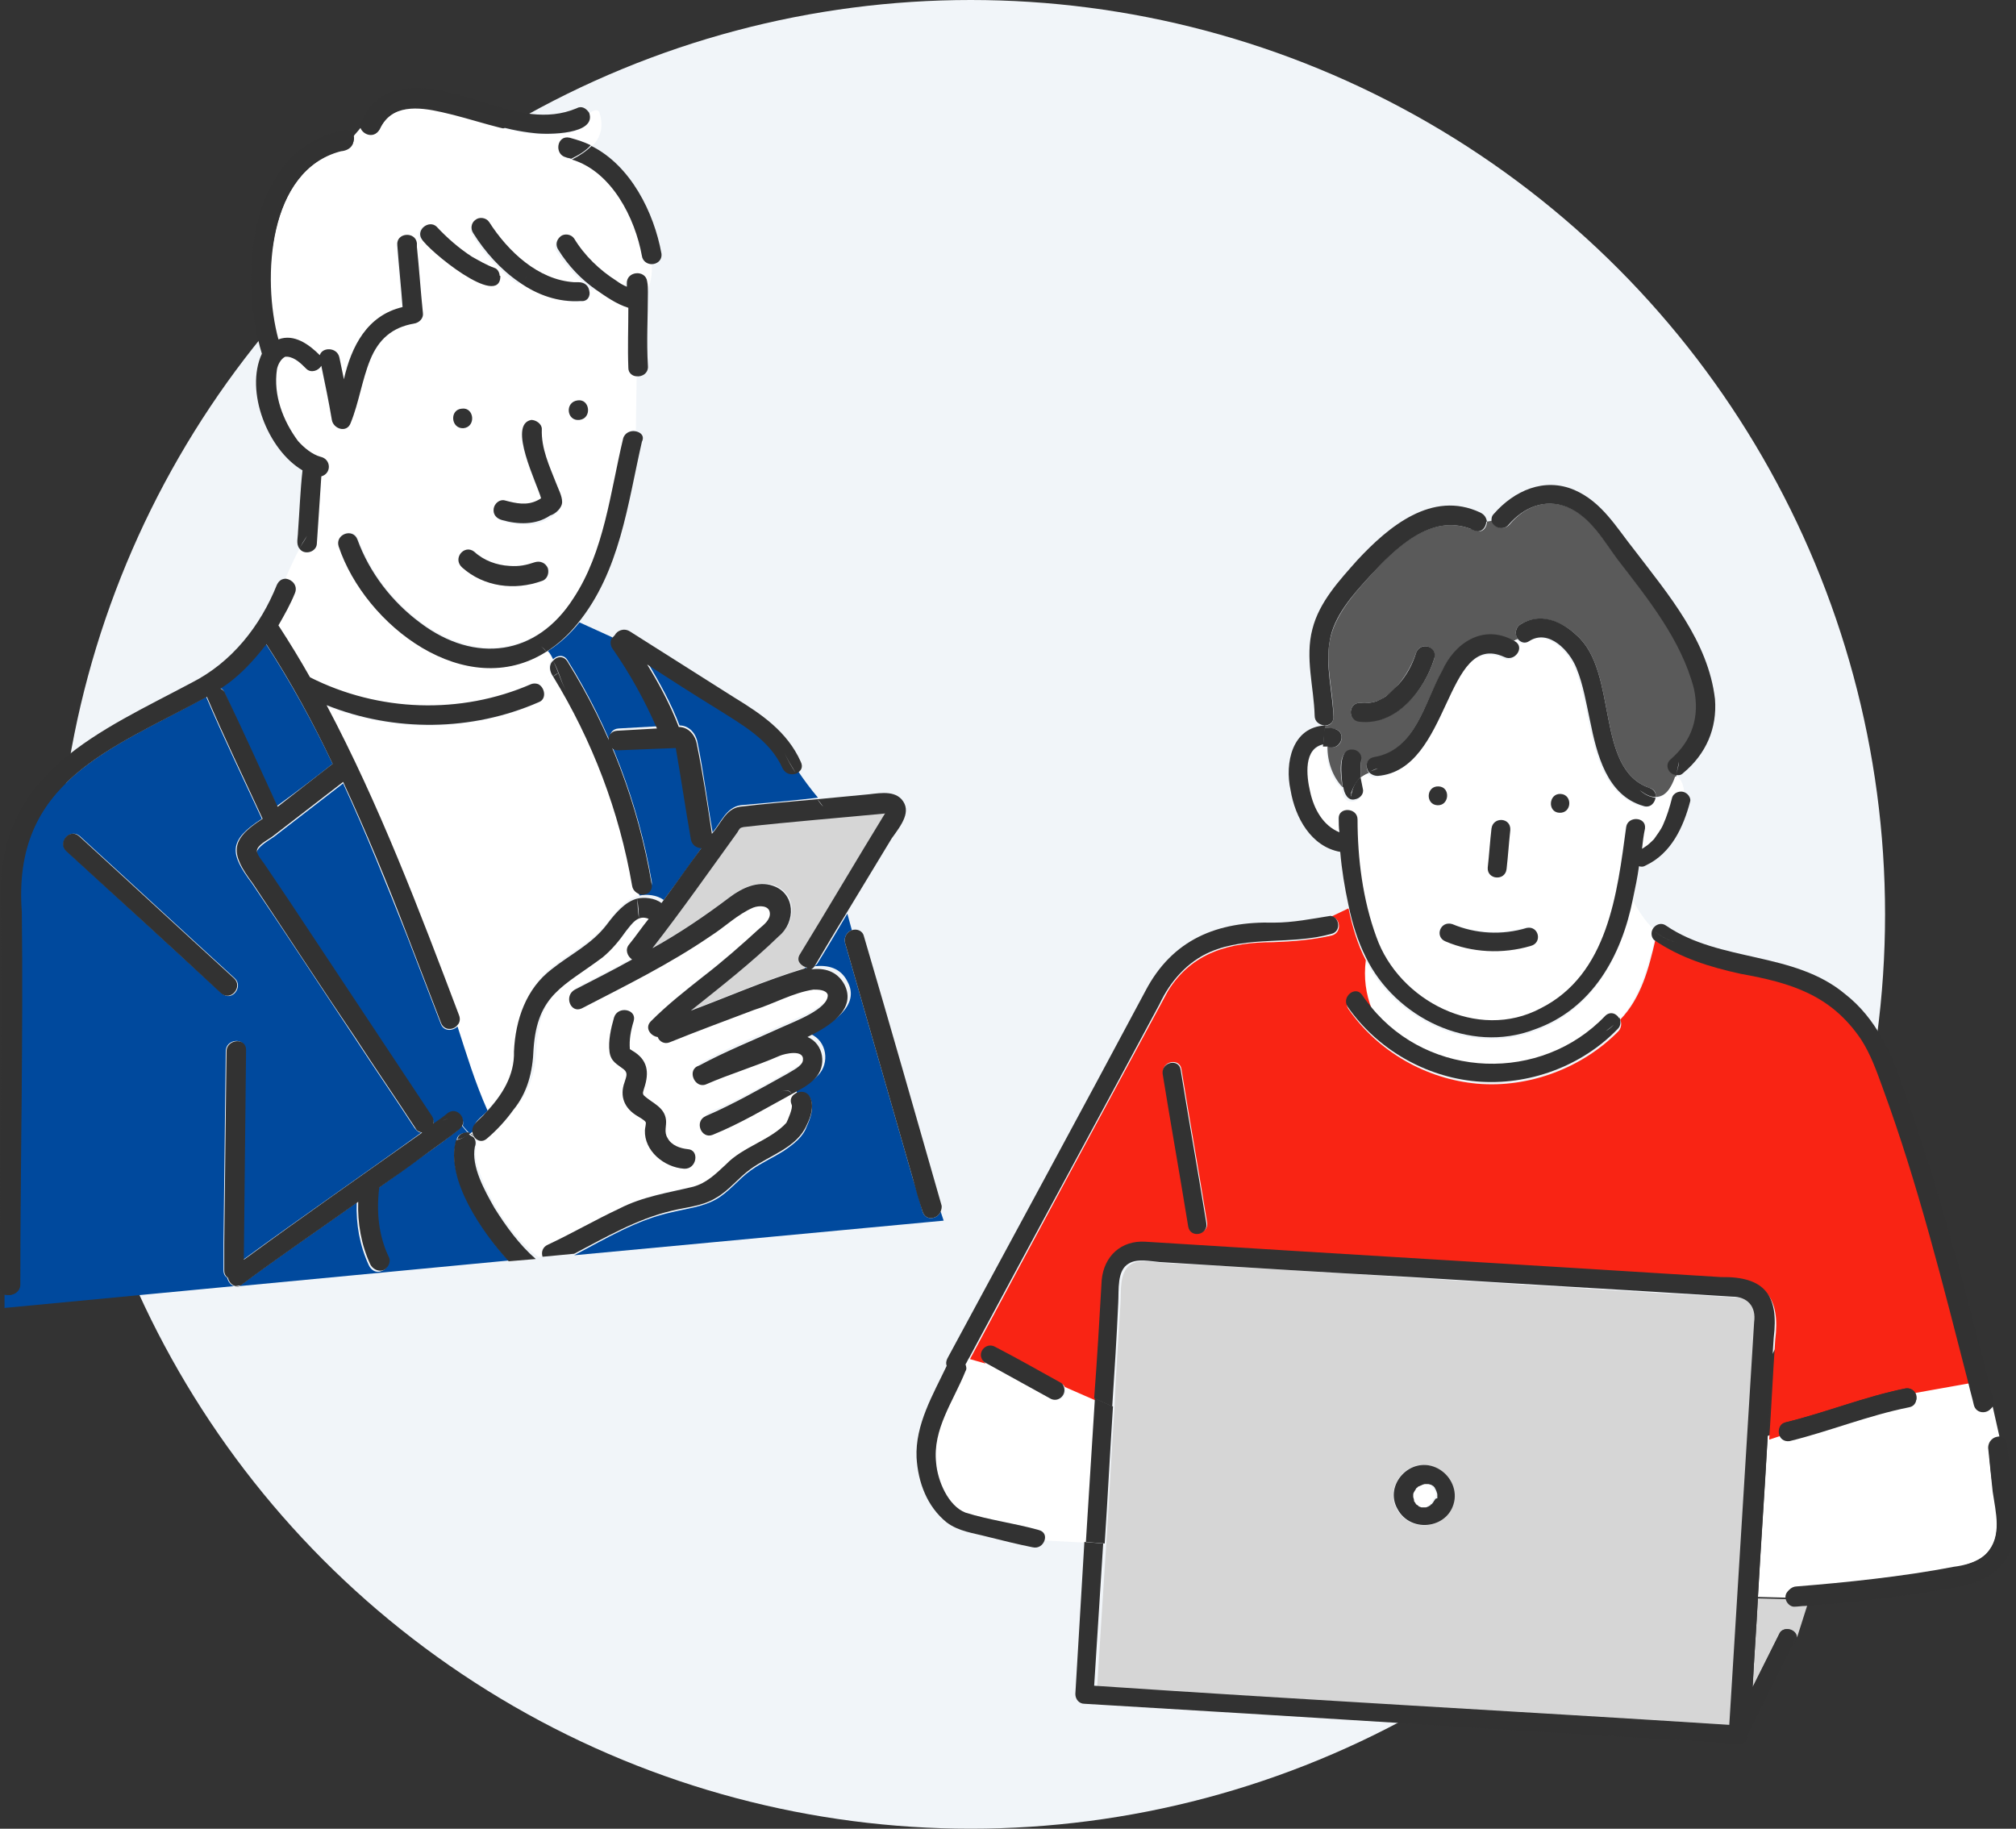 <?xml version="1.0" encoding="UTF-8"?> <svg xmlns="http://www.w3.org/2000/svg" xmlns:xlink="http://www.w3.org/1999/xlink" version="1.1" id="レイヤー_1" x="0px" y="0px" viewBox="0 0 267.9 243" style="enable-background:new 0 0 267.9 243;" xml:space="preserve"><rect x="0" y="0" width="267.9" height="243" fill="#333333" stroke="none"/> <style type="text/css"> .st0{fill:#F1F5F9;} .st1{fill:#6EC878;} .st2{fill:#D6D6D6;} .st3{fill:#FFFFFF;} .st4{fill:#5A5A5A;} .st5{fill:#F92414;} .st6{fill:#323232;} .st7{fill:#00499D;} </style> <g> <circle class="st0" cx="129" cy="121.5" r="121.5"></circle> <g> <path class="st1" d="M187.9,199.5C187.9,199.5,187.9,199.5,187.9,199.5C187.9,199.5,187.9,199.5,187.9,199.5 C187.9,199.5,187.9,199.5,187.9,199.5z"></path> <path class="st1" d="M188,199.6C188,199.7,188,199.6,188,199.6C188,199.6,188,199.5,188,199.6C188,199.6,188,199.6,188,199.6z"></path> <path class="st1" d="M188.6,200.1C188.6,200.1,188.6,200.1,188.6,200.1C188.6,200.1,188.6,200.1,188.6,200.1 C188.6,200.1,188.6,200.1,188.6,200.1z"></path> <path class="st1" d="M190.8,198.5C190.8,198.5,190.8,198.5,190.8,198.5C190.8,198.5,190.8,198.5,190.8,198.5 C190.8,198.5,190.8,198.5,190.8,198.5z"></path> <path class="st1" d="M188,197.7C188,197.7,188,197.7,188,197.7C188.1,197.7,188.1,197.7,188,197.7C188,197.7,188,197.7,188,197.7z "></path> <path class="st1" d="M190.1,200C190.1,200,190.1,200,190.1,200C190.1,200,190.1,200,190.1,200z"></path> <path class="st1" d="M189.4,200.2C189.4,200.2,189.4,200.2,189.4,200.2C189.4,200.2,189.3,200.2,189.4,200.2 C189.3,200.2,189.3,200.2,189.4,200.2z"></path> <path class="st1" d="M218.5,112.7C218.5,112.6,218.5,112.6,218.5,112.7L218.5,112.7z"></path> <path class="st1" d="M190.2,199.9C190.2,199.9,190.2,199.9,190.2,199.9c-0.1,0-0.1,0-0.1,0.1C190.1,199.9,190.2,199.9,190.2,199.9 z"></path> <path class="st1" d="M189.5,200.2C189.4,200.2,189.4,200.2,189.5,200.2C189.4,200.2,189.4,200.2,189.5,200.2 C189.4,200.2,189.4,200.2,189.5,200.2z"></path> <path class="st1" d="M190.8,198.6C190.8,198.6,190.8,198.6,190.8,198.6C190.8,198.6,190.8,198.6,190.8,198.6 C190.8,198.7,190.8,198.7,190.8,198.6z"></path> <path class="st1" d="M188.5,200.1C188.5,200.1,188.6,200.1,188.5,200.1C188.6,200.1,188.5,200,188.5,200.1 C188.5,200,188.4,200,188.5,200.1z"></path> <path class="st2" d="M232.6,173.1c-0.6-0.6-1.4-0.7-2.1-0.7c-5.2-0.3-10.3-0.6-15.5-0.9c-9-0.6-18.1-1.1-27.1-1.7 c-11.2-0.7-22.3-1.4-33.5-2c-1.2-0.1-3-0.5-4.1,0.2c-1.6,1-1.3,3.6-1.4,5.2c-0.3,4.6-0.6,9.2-0.8,13.8l2.6,1.1l-2.6-1.1 c-0.4,6.1-0.7,12.1-1.1,18.2l2.1,0.1l-2.1-0.1c-0.4,6.3-0.8,12.6-1.2,18.9c28.1,1.9,56.3,3.4,84.4,5.2c1.1-17.8,2.2-35.7,3.3-53.5 C233.4,174.7,233.4,173.8,232.6,173.1z M193.2,199.2c-0.5,3.9-5.7,4.8-7.6,1.3c-1.7-3.3,1.8-7,5.1-5.5 C192.4,195.7,193.5,197.4,193.2,199.2z"></path> <path class="st2" d="M237.5,212.5l-3.9-0.1c-0.2,3.9-0.5,7.9-0.7,11.8c1.2-2.4,2.4-4.8,3.6-7.2c0.6-1,2.3-0.5,2.3,0.6l1.4-4.4 c-0.5,0-1,0.1-1.5,0.1C238.1,213.5,237.7,213,237.5,212.5z"></path> <path class="st3" d="M145.5,185.9l-4.1-1.8c0.7,1.2-0.6,2.4-1.8,1.7c-2.9-1.6-5.8-3.2-8.7-4.8l-2.1-0.6c-0.2,0.3-0.3,0.6-0.5,0.9 c0.1,0.2,0.1,0.5,0,0.9c-1.6,3.9-4.4,7.7-3.9,12.2c0.3,2.4,1.6,5.8,3.9,6.6c3.2,1,6.5,1.4,9.7,2.3c0.8,0.2,1,0.9,0.8,1.4l5.6,0.3 C144.7,198.6,145.1,192.3,145.5,185.9z"></path> <path class="st4" d="M176.6,99.2c-0.1,0-0.1,0-0.2,0c0,2.1,0.7,4,2,5.4c-0.2-1.3-0.8-5,1.3-4.9c0.7,0,1.2,0.7,1.2,1.3 c-0.1,0.7-0.1,1.5-0.1,2.2c0,0.1,0,0.1,0,0.2c0.3-0.3,0.7-0.5,1.1-0.7c-0.5-0.7-0.4-1.8,0.7-2c5.4-0.9,6.7-7.3,9-11.4 c1.7-3.8,5.5-6.3,9.5-4.1c0.2-0.1,0.4-0.2,0.6-0.3c-0.4-0.6-0.4-1.4,0.3-1.9c2.5-1.6,5.5-0.5,7.5,1.4c5.6,4.9,2.4,17.8,9.7,20.3 c0.7,0.2,0.9,0.7,0.8,1.2c1.4,0,2.3-1.4,2.8-2.9c-0.9-0.1-1.6-1.4-0.7-2.1c2.9-2.4,3.9-5.7,3.1-9.4c-1.6-6.5-6.1-11.8-10.1-17.1 c-2-2.5-3.6-5.7-6.7-7c-3-1.2-5.8-0.1-7.8,2.3c-0.8,0.9-2.2,0.3-2.3-0.5c-0.2,0-0.5,0.1-0.7,0.1c0,0.8-0.6,1.6-1.6,1.2 c-0.2-0.1-0.3-0.1-0.5-0.2c-0.1,0.1-0.3,0.2-0.4,0.3c0.1-0.1,0.3-0.2,0.4-0.3c-5.4-2.1-10.1,2.5-13.5,6.3 c-2.2,2.4-4.7,5.3-5.3,8.6c-0.6,3.3,0.5,6.8,0.5,10.1c0,0.8-0.6,1.2-1.2,1.1c0,0.1,0,0.2,0,0.3c0.5,0,1,0.1,1.5,0.2 C179,97.4,178.2,99.8,176.6,99.2z M180.8,93.4c0.7,0.1,1.4,0,2.1-0.2c0.5-0.2,0.9-0.4,1.3-0.7c0.6-0.4,1.1-0.9,1.6-1.5 c1.1-1.3,1.9-2.8,2.4-4.3c0.6-1.5,2.8-0.8,2.4,0.8c-1.3,4.2-5.1,9-10,8.3C179,95.7,179.2,93.3,180.8,93.4z"></path> <path class="st3" d="M175.8,99.1C175.8,99.1,175.8,99.1,175.8,99.1C175.8,99.1,175.8,99.1,175.8,99.1c-2.7,0.6-2.4,4.2-1.8,6.3 c0.5,2.3,1.7,4.5,3.9,5.4c0-0.6,0-1.3-0.1-1.9c0-1.6,2.5-1.4,2.5,0.2c0.1,5.2,0.8,10.7,2.5,15.6c3,8.5,13.5,13.8,21.8,9.5 c9-4.4,10.3-15.2,11.4-24.1c0.2-1.6,2.7-1.4,2.5,0.2c-0.1,0.9-0.2,1.8-0.4,2.7c0,0,0,0,0,0c0.1-0.1,0.2-0.1,0.3-0.2 c0.5-0.3,0.9-0.7,1.3-1.1c0.5-0.6,0.9-1.2,1.2-1.9c0.6-1.1,0.9-2.4,1.2-3.6c0.2-0.7,1.1-1,1.7-0.7c0-0.8-0.2-1.6-0.8-2.3 c-0.1,0-0.2,0-0.4,0c-0.5,1.5-1.4,2.9-2.8,2.9c-0.1,0.7-0.7,1.4-1.6,1.1c-4.9-1.5-6.2-6.9-7.1-11.3c-0.5-2.3-0.9-4.8-1.8-7 c-0.9-2.3-3.7-5.3-6.3-3.6c-0.6,0.4-1.1,0.2-1.5-0.3c-0.2,0.1-0.4,0.2-0.6,0.3c1.7,0.6,0.3,3-1.2,2.2c-2-1.1-4-0.2-5.2,1.6 c-3.4,5-4.4,13.1-11.6,14.2c-0.5,0.1-0.9-0.1-1.2-0.5c-0.4,0.2-0.8,0.4-1.1,0.7c0.1,0.5,0.1,1,0.3,1.5c0.2,0.7-0.3,1.3-1,1.5 c-1.1,0.2-1.6-0.8-1.6-1.7c-1.4-1.4-2.1-3.3-2-5.4C176.2,99.1,176,99.1,175.8,99.1z M207.4,105.5c1.6,0.1,1.4,2.6-0.2,2.5 C205.7,107.9,205.8,105.4,207.4,105.5z M197.8,114.6c0.1-1.5,0.3-3,0.4-4.5c0.1-0.7,0.6-1.2,1.3-1.2c1.1,0.1,1.3,1.1,1.1,2 c-0.1,1.5-0.3,3-0.4,4.5c-0.1,0.7-0.6,1.2-1.3,1.2C197.9,116.5,197.6,115.5,197.8,114.6z M191.3,123.5c0.2-0.6,1-1,1.6-0.8 c3.2,1.3,6.6,1.5,9.9,0.5c1.6-0.3,2.1,2,0.5,2.4c-3.7,1.1-7.7,0.8-11.3-0.6C191.5,124.9,191.1,124.2,191.3,123.5z M191.1,104.5 c1.6,0.1,1.4,2.6-0.2,2.5C189.4,106.9,189.5,104.4,191.1,104.5z"></path> <path class="st3" d="M203.8,137.1c-8.6,3.2-18.5-1.7-22.4-9.6c-0.3,2.3,0,4.5,0.8,6.5c7.8,9.6,22.6,10.1,31.1,1.1 c0.7-0.7,1.5-0.3,1.9,0.4c2.7-2.9,3.7-6.8,4.7-10.7c-0.4-0.4-0.5-0.9-0.2-1.4c-1.1-1-1.9-2.3-2.7-3.7 C215.4,127.3,211.5,134.4,203.8,137.1z"></path> <path class="st3" d="M264.9,198.2c-0.3-1.9-0.5-3.9-0.6-5.8c-0.1-0.9,0.7-1.4,1.4-1.5l-0.9-4c-0.5,0.8-2,0.8-2.3-0.4 c-0.2-0.9-0.5-1.9-0.7-2.8l-7.3,1.3c0.4,0.7,0.2,1.6-0.8,1.8c-5.4,1.1-10.5,3.2-15.9,4.5c-0.8,0.2-1.3-0.3-1.4-1l-1.5,0.5 c-0.4,7.1-0.9,14.2-1.3,21.4l3.9,0.1c-0.2-0.8,0.5-1.5,1.3-1.5c6.3-0.5,14.1-1.3,20.8-2.6C265.9,207.4,265.9,203.5,264.9,198.2z"></path> <path class="st5" d="M237.3,189c5.3-1.3,10.4-3.4,15.9-4.5c0.6-0.1,1.1,0.2,1.3,0.6l7.3-1.3c-3.4-13.2-6.7-26.5-11.4-39.3 c-0.8-2.2-1.7-4.5-2.9-6.5c-4-5.9-9.3-7.5-16-8.7c-4.1-0.9-8-2.1-11.5-4.5c-0.9,3.9-1.9,7.8-4.7,10.7c0.2,0.4,0.2,1-0.2,1.5 c-4.8,4.9-11.9,7.6-18.8,7c-6.8-0.6-13.2-4.3-17.1-9.9c-0.9-1.3,1-3,1.9-1.6c0.4,0.5,0.8,1.1,1.2,1.6c-0.8-2-1.1-4.2-0.8-6.5 c-1.1-2.1-1.8-4.5-2.3-6.9l-2.3,1.1c1.2,0.1,1.5,2.1,0.1,2.5c-2.6,0.6-5.2,0.8-7.8,0.9c-5.7,0-10.8,1.3-14,6.5 c-8.8,16.3-17.6,32.6-26.3,48.9l2.1,0.6c-1.2-1,0.2-2.8,1.5-2c2.9,1.6,5.7,3.2,8.6,4.7c0.2,0.1,0.3,0.2,0.4,0.4l4.1,1.8 c0.3-5.2,0.6-10.5,1-15.7c0.2-3.2,2.6-5.2,5.8-5.1c25.5,1.5,51,3.1,76.5,4.7c5.8-0.1,7.7,2.5,7,8.1c-0.3,4.4-0.5,8.8-0.8,13.2 l1.5-0.5C236.3,189.9,236.5,189.2,237.3,189z M158,162.9c-1.1-6.8-2.3-13.5-3.4-20.3c-0.3-1.6,2.2-2.1,2.4-0.5 c1.1,6.8,2.3,13.5,3.4,20.3C160.7,164,158.2,164.5,158,162.9z"></path> <path class="st3" d="M190.8,198.8c0,0,0-0.1,0-0.1c0,0,0-0.1,0-0.1c0-0.1,0-0.2-0.1-0.4c-0.1-0.1-0.1-0.2-0.2-0.4 c-0.1-0.1-0.2-0.2-0.2-0.3c0,0,0,0,0,0c-0.1-0.1-0.2-0.1-0.3-0.2c-0.1,0-0.3-0.1-0.4-0.1c-0.1,0-0.3,0-0.4,0c-0.1,0-0.3,0-0.4,0.1 c-0.1,0.1-0.3,0.1-0.4,0.2c0,0-0.2,0.1-0.1,0c0.2-0.1,0,0,0,0c0,0-0.1,0.1-0.2,0.2c0,0,0,0.1-0.1,0.1c-0.1,0.1-0.1,0.2-0.2,0.3 c-0.1,0.2-0.1,0.3-0.2,0.5c0,0,0,0,0-0.1c0-0.1,0.1-0.2,0,0c0,0.1,0,0.3,0,0.4c0,0.1,0.1,0.3,0.1,0.4c0,0.1,0.1,0.2,0.1,0.3 c0,0,0,0,0,0c0.1,0.1,0.2,0.2,0.2,0.3c0.1,0.1,0.2,0.1,0.3,0.2c0,0,0.1,0,0.1,0.1c0.1,0,0.2,0.1,0.3,0.1c0.1,0,0.2,0,0.4,0 c0,0,0,0,0.1,0c0.1,0,0.2,0,0.3-0.1c0,0,0,0,0,0c0,0,0,0,0,0c0.1,0,0.2-0.1,0.3-0.2c-0.1,0-0.1,0,0.1,0c0.1-0.1,0.2-0.1,0.2-0.2 c0.1-0.1,0.1-0.2,0.2-0.3c0.1-0.1,0.1-0.3,0.2-0.4C190.8,198.9,190.8,198.9,190.8,198.8z"></path> <path class="st1" d="M188.1,197.6C188.2,197.6,188.1,197.7,188.1,197.6C188.1,197.7,188.1,197.7,188.1,197.6z"></path> <path class="st6" d="M191,107c1.6,0.1,1.8-2.4,0.2-2.5C189.5,104.4,189.4,106.9,191,107z"></path> <path class="st6" d="M207.4,105.5c-1.6-0.1-1.8,2.4-0.2,2.5C208.9,108.1,209,105.6,207.4,105.5z"></path> <path class="st6" d="M264.9,186.1c-3.5-13.9-7.1-27.8-11.9-41.3c-1.6-4.8-3.7-9.5-7.8-12.7c-6.8-5.7-16.6-4.2-23.8-9.1 c-0.7-0.5-1.5-0.1-1.8,0.5c1.1,1,2.5,1.8,4.5,1.9c-1.9-0.1-3.3-0.8-4.5-1.9c-0.2,0.4-0.2,1,0.2,1.4c0-0.2,0.1-0.4,0.1-0.6 c0,0.2-0.1,0.4-0.1,0.6c3.5,2.4,7.4,3.6,11.5,4.5c6.7,1.2,12,2.8,16,8.7c1.3,2,2.1,4.3,2.9,6.5c4.7,12.8,8,26.1,11.4,39.3l1.5-0.3 l-1.5,0.3c0.2,0.9,0.5,1.9,0.7,2.8c0.3,1.2,1.8,1.2,2.3,0.4l-0.4-2l0.4,2C264.9,186.7,265,186.4,264.9,186.1z"></path> <path class="st6" d="M177.5,96.9c-0.5-0.2-1-0.2-1.5-0.2c-0.1,0.9-0.1,1.8-0.2,2.5c0.2,0,0.4,0,0.6,0c0-0.8,0.1-1.6,0.3-2.4 c-0.2,0.8-0.3,1.6-0.3,2.4C178,99.9,179.1,97.5,177.5,96.9z"></path> <path class="st6" d="M223.9,105.3c0,1.2-0.3,2.4-0.4,3.4C223.6,107.7,223.9,106.5,223.9,105.3c-0.6-0.3-1.5,0-1.7,0.7 c-0.3,1.2-0.7,2.5-1.2,3.6c-0.3,0.7-0.8,1.3-1.2,1.9c-0.4,0.4-0.8,0.8-1.3,1.1c-0.1,0.1-0.2,0.1-0.3,0.2c0,0,0,0,0,0 c0.1-0.9,0.2-1.8,0.4-2.7c0.2-1.6-2.3-1.7-2.5-0.2c-1.2,8.8-2.4,19.6-11.4,24.1c-8.3,4.4-18.8-1-21.8-9.5 c-1.8-4.9-2.5-10.4-2.5-15.6c0-1.6-2.5-1.7-2.5-0.2c0,0.6,0,1.3,0.1,1.9c-2.2-0.9-3.4-3.1-3.9-5.4c-0.5-2.1-0.9-5.8,1.8-6.3 c0-0.7,0.1-1.6,0.2-2.5c-4.4,0.2-5.4,5-4.6,8.6c0.6,3.6,2.7,7.5,6.6,8.2c0.2,2.4,0.6,4.8,1.1,7.1l0.8-0.4l-0.8,0.4 c0.5,2.4,1.2,4.7,2.3,6.9c0.1-0.5,0.1-0.9,0.2-1.4c-0.1,0.5-0.2,1-0.2,1.4c3.9,8,13.8,12.9,22.4,9.6c7.7-2.7,11.6-9.8,13.1-17.4 c-0.5-0.8-1-1.6-1.5-2.4c0.5,0.8,1,1.6,1.5,2.4c0.3-1.4,0.6-2.8,0.8-4.3c0.3,0.1,0.6,0.1,0.9-0.1c3.4-1.6,5-5.1,5.9-8.5 C224.7,106.2,224.5,105.6,223.9,105.3z M218.5,112.7C218.5,112.6,218.5,112.6,218.5,112.7C218.5,112.6,218.5,112.6,218.5,112.7z"></path> <path class="st6" d="M192.1,125.1c3.5,1.5,7.6,1.7,11.3,0.6c1.6-0.4,1.1-2.7-0.5-2.4c-3.3,1-6.8,0.8-9.9-0.5 C191.4,122.3,190.6,124.5,192.1,125.1z"></path> <path class="st6" d="M213.4,137c0.7-0.5,1.3-1,1.8-1.6c-0.3-0.7-1.2-1.1-1.9-0.4c-8.5,8.9-23.3,8.4-31.1-1.2 c1,2.5,2.7,4.7,5.2,6.5c-2.4-1.8-4.2-4-5.2-6.5c-0.4-0.5-0.8-1-1.2-1.6c-0.9-1.3-2.8,0.3-1.9,1.6c3.9,5.6,10.3,9.3,17.1,9.9 c6.9,0.6,14-2,18.8-7c0.4-0.4,0.4-1,0.2-1.5C214.7,136,214.1,136.6,213.4,137z"></path> <path class="st6" d="M188.1,197.6C188.1,197.7,188.1,197.7,188.1,197.6C188.1,197.7,188.1,197.7,188.1,197.6 C188.1,197.7,188.1,197.7,188.1,197.6z"></path> <path class="st6" d="M189.3,200.2C189.3,200.2,189.4,200.2,189.3,200.2c0.1,0,0.1,0,0.1,0C189.3,200.2,189.3,200.2,189.3,200.2z"></path> <path class="st6" d="M190.8,198.7C190.8,198.6,190.8,198.6,190.8,198.7c0-0.1,0-0.1,0-0.1C190.8,198.6,190.8,198.6,190.8,198.7z"></path> <path class="st6" d="M188.6,200.1C188.6,200.1,188.6,200.1,188.6,200.1C188.6,200.1,188.5,200,188.6,200.1 C188.5,200,188.6,200.1,188.6,200.1z"></path> <path class="st6" d="M190.1,200C190.1,200,190.1,200,190.1,200C190.1,200,190.1,199.9,190.1,200C190,200,190,200,190.1,200z"></path> <path class="st6" d="M187.9,199.5C187.9,199.5,187.9,199.5,187.9,199.5C188,199.5,188,199.6,187.9,199.5 C188,199.6,188,199.5,187.9,199.5z"></path> <path class="st6" d="M190.8,195c-3.4-1.5-6.9,2.3-5.1,5.5c1.8,3.4,7.1,2.6,7.6-1.3C193.5,197.4,192.4,195.7,190.8,195z M190.6,199.4c-0.1,0.1-0.1,0.2-0.2,0.3c-0.1,0.1-0.1,0.2-0.2,0.2c0,0,0,0,0,0c0,0-0.1,0-0.1,0.1c0,0,0,0,0,0 c-0.1,0.1-0.2,0.1-0.3,0.2c0,0,0,0,0,0c0,0,0,0,0,0c-0.1,0-0.2,0.1-0.3,0.1c0,0,0,0,0,0c0,0,0,0-0.1,0c0,0-0.1,0-0.1,0 c-0.1,0-0.3,0-0.4,0c-0.1,0-0.2-0.1-0.3-0.1c0,0,0,0,0,0c0,0,0,0,0,0c0,0-0.2-0.1-0.1-0.1c-0.1-0.1-0.2-0.1-0.3-0.2 c-0.1-0.1-0.1-0.2-0.2-0.3c0.1,0.2,0,0,0,0c0,0,0,0,0,0c0,0,0,0,0,0c-0.1-0.1-0.1-0.2-0.1-0.3c0-0.1-0.1-0.3-0.1-0.4 c0-0.1,0-0.3,0-0.4c0,0,0,0,0,0.1c0-0.2,0.1-0.3,0.2-0.5c0.1-0.1,0.1-0.2,0.2-0.3c0,0,0,0,0,0c0,0,0,0,0,0c0-0.1,0.1-0.1,0.1-0.1 c0.1-0.1,0.1-0.1,0.2-0.2c0,0,0.2-0.1,0,0c-0.2,0.1,0,0,0.1,0c0.1-0.1,0.3-0.1,0.4-0.2c0.1,0,0.2-0.1,0.4-0.1c0.1,0,0.3,0,0.4,0 c0.1,0,0.3,0.1,0.4,0.1c0.1,0.1,0.2,0.1,0.3,0.2c0,0,0,0,0,0c0.1,0.1,0.2,0.2,0.2,0.3c0.1,0.1,0.1,0.2,0.2,0.4 c0,0.1,0.1,0.2,0.1,0.4c0,0,0,0,0,0c0,0,0,0,0,0.1c0,0,0,0.1,0,0.1c0,0,0,0.1,0,0.1c0,0.1,0,0.1,0,0.2 C190.7,199.1,190.7,199.3,190.6,199.4z"></path> <path class="st6" d="M187.7,198.4C187.8,198.2,187.7,198.3,187.7,198.4L187.7,198.4z"></path> <path class="st6" d="M267.6,199.4c-0.4-2.5-0.6-5-0.9-7.5c-0.1-0.7-0.6-1-1.1-1l1.4,6.6l-1.4-6.6c-0.7,0-1.4,0.6-1.4,1.5 c0.2,1.9,0.4,3.9,0.6,5.8c0.4,2.8,1.3,5.9-0.8,8.2c-1.1,1.2-2.9,1.6-4.5,2c-1.8,0.3-3.6,0.6-5.4,0.9c-5.1,0.7-10.3,1.3-15.5,1.7 c0,0,0,0,0,0c-0.8,0-1.5,0.7-1.3,1.5l1.1,0l-1.1,0c0.1,0.5,0.6,1,1.1,1c0.5,0,1-0.1,1.5-0.1l0.5-1.6l-0.5,1.6 c6.7-0.5,13.5-1.3,20.1-2.5C266.7,209.8,268.7,205.3,267.6,199.4z"></path> <path class="st6" d="M238.8,211C238.7,211,238.7,211,238.8,211L238.8,211z"></path> <path class="st6" d="M252.5,185.4l2-0.3c-0.2-0.4-0.7-0.7-1.3-0.6c-5.4,1.1-10.5,3.2-15.9,4.5c-0.8,0.2-1,0.9-0.9,1.5l3.4-1.3 l-3.4,1.3c0.1,0.6,0.6,1.1,1.4,1c5.3-1.3,10.4-3.4,15.9-4.5c1-0.2,1.1-1.2,0.8-1.8L252.5,185.4z"></path> <path class="st6" d="M154.5,142.7c1.1,6.8,2.3,13.5,3.4,20.3c0.3,1.6,2.7,1.1,2.4-0.5c-1.1-6.8-2.3-13.5-3.4-20.3 C156.7,140.6,154.3,141.1,154.5,142.7z"></path> <path class="st6" d="M238.2,216.7c-0.5-0.3-1.4-0.3-1.7,0.3c-1.2,2.4-2.4,4.8-3.6,7.2c0.2-3.9,0.5-7.9,0.7-11.8l-1.6,0l1.6,0 c0.4-7.1,0.9-14.2,1.3-21.4l-0.9,0.3l0.9-0.3c0.3-4.4,0.5-8.8,0.8-13.2c0.7-5.6-1.1-8.2-7-8.1c-25.5-1.6-51-3.1-76.5-4.7 c-3.2-0.2-5.5,1.9-5.8,5.1c-0.3,5.2-0.6,10.5-1,15.7l2.4,1.1c0.3-4.6,0.6-9.2,0.8-13.8c0.1-1.7-0.2-4.3,1.4-5.2 c1.1-0.7,2.9-0.3,4.1-0.2c11.2,0.7,22.3,1.4,33.5,2c14.2,0.9,28.4,1.7,42.6,2.6c2,0,3.2,1.3,2.9,3.4c-1.1,17.8-2.2,35.7-3.3,53.5 c-28.1-1.8-56.3-3.3-84.4-5.2c0.4-6.3,0.8-12.6,1.2-18.9l-2.5-0.2c-0.4,6.7-0.8,13.5-1.2,20.2c0,0.7,0.5,1.3,1.2,1.3 c28.9,1.7,57.9,3.6,86.8,5.3c0.4,0,0.8,0,1-0.3c0,0,0,0,0,0c0,0,0,0,0,0c0.3-0.2,0.4-0.6,0.4-1c1.9-3.9,3.9-7.8,5.8-11.6l0.4-1.1 C238.7,217.3,238.6,217,238.2,216.7z"></path> <path class="st6" d="M147.9,186.9l-2.4-1.1c-0.4,6.4-0.8,12.7-1.2,19.1l2.5,0.2C147.2,199.1,147.5,193,147.9,186.9z"></path> <path class="st6" d="M238.3,218.8c0.2-0.4,0.4-0.7,0.4-1.1L238.3,218.8z"></path> <path class="st6" d="M138.1,182.7l3.2,1.4c-0.1-0.2-0.2-0.3-0.4-0.4c-2.9-1.6-5.7-3.2-8.6-4.7c-1.3-0.8-2.7,0.9-1.5,2l3.5,1 l-3.5-1c2.9,1.6,5.8,3.2,8.7,4.8c1.1,0.7,2.4-0.5,1.8-1.7L138.1,182.7z"></path> <path class="st6" d="M176.8,121.7l-3.8,1.8L176.8,121.7c-2.5,0.4-5,0.9-7.5,0.9c-7.5-0.2-13.5,2.2-17.1,9.1 c-8.7,16.3-17.5,32.5-26.3,48.8c-0.2,0.4-0.2,0.7-0.1,1c-1.8,3.8-4.2,7.8-4,12.2c0.2,3.3,1.4,6.5,4,8.6c1.6,1.2,3.5,1.4,5.4,1.9 c2,0.5,4,1,6,1.4c0.8,0.2,1.4-0.3,1.6-0.9l-2.5-0.2l2.5,0.2c0.2-0.6,0-1.2-0.8-1.4c-3.2-0.9-6.5-1.3-9.7-2.3 c-2.3-0.9-3.7-4.2-3.9-6.6c-0.5-4.5,2.3-8.2,3.9-12.2c0.2-0.3,0.1-0.6,0-0.9c0.2-0.3,0.3-0.6,0.5-0.9l-1.2-0.3l1.2,0.3 c8.4-15.7,16.9-31.3,25.3-47c1.4-3,3.7-5.6,6.7-6.9c5.1-2.2,10.8-0.9,16.1-2.4C178.3,123.8,178,121.8,176.8,121.7z"></path> <path class="st6" d="M180.8,103.3c0-0.1,0-0.1,0-0.2c0-0.7,0-1.5,0.1-2.2c0.1-0.7-0.5-1.3-1.2-1.3c-2-0.1-1.4,3.6-1.3,4.9 c0.3,0.4,0.7,0.7,1.1,1C179.8,104.6,180.2,103.9,180.8,103.3z"></path> <path class="st6" d="M181.1,104.8c-0.1-0.5-0.2-1-0.3-1.5c-0.6,0.5-1,1.2-1.2,2.2c0.2,0.2,0.5,0.3,0.8,0.5 c-0.3-0.2-0.5-0.3-0.8-0.5c0,0.1-0.1,0.3-0.1,0.4c0-0.2,0-0.3,0.1-0.4c-0.4-0.3-0.8-0.6-1.1-1c0.1,0.9,0.6,2,1.6,1.7 C180.7,106.1,181.3,105.5,181.1,104.8z"></path> <path class="st6" d="M198.2,110.1c-0.2,1.7-0.3,3.4-0.5,5.2c-0.1,1.6,2.3,1.8,2.5,0.2c0.2-1.7,0.3-3.4,0.5-5.2 C200.8,108.6,198.4,108.5,198.2,110.1z"></path> <path class="st6" d="M201.3,85.2c-0.1,0-0.1-0.1-0.2-0.1c-0.6,0.3-1.2,0.7-1.2,1.5c0-0.7,0.6-1.1,1.2-1.5c-4-2.2-7.8,0.3-9.5,4.1 c-2.3,4.1-3.5,10.5-9,11.4c-1.1,0.2-1.2,1.3-0.7,2c0.4-0.2,0.8-0.4,1.2-0.5c-0.4,0.2-0.8,0.3-1.2,0.5c0.3,0.3,0.7,0.5,1.2,0.5 c9.7-0.8,8.9-19.4,16.8-15.8C201.3,88,202.7,86,201.3,85.2z"></path> <path class="st6" d="M190.6,87.5c0.5-1.6-1.8-2.3-2.4-0.8c-0.5,1.6-1.3,3.1-2.4,4.3c-0.5,0.5-1,1-1.6,1.5 c-0.4,0.3-0.9,0.5-1.3,0.7c-0.7,0.2-1.4,0.3-2.1,0.2c-1.6-0.1-1.8,2.3-0.2,2.5C185.6,96.5,189.3,91.7,190.6,87.5z"></path> <path class="st6" d="M217.9,105c0.8,0.6,1.4,0.9,2.1,0.9c0.1-0.5-0.2-1-0.8-1.2c-7.3-2.5-4.1-15.4-9.7-20.3 c-2-1.9-4.9-3.1-7.5-1.4c-0.7,0.5-0.7,1.4-0.3,1.9c0.7-0.3,1.3-0.7,1.7-1.4c-0.4,0.7-1.1,1-1.7,1.4c0.3,0.4,0.9,0.7,1.5,0.3 c2.6-1.7,5.4,1.3,6.3,3.6c0.9,2.2,1.3,4.7,1.8,7c0.9,4.4,2.2,9.9,7.1,11.3c0.9,0.3,1.5-0.4,1.6-1.1 C219.3,105.9,218.7,105.7,217.9,105z"></path> <path class="st6" d="M196.7,68.1c-6.4-3-12.2,1.9-16.3,6.3c-2.4,2.7-5.1,5.6-6,9.2c-1,3.8,0.2,7.7,0.3,11.5c0,0.8,0.6,1.2,1.3,1.3 c0.1-1.1,0.1-2.1,0.2-3c-0.1,0.8-0.1,1.9-0.2,3c0.6,0,1.2-0.3,1.2-1.1c-0.1-3.3-1.1-6.8-0.5-10.1c0.5-3.3,3.1-6.2,5.3-8.6 c3.4-3.7,8.1-8.4,13.5-6.3c0.7-0.5,1.4-0.8,2.1-1C197.5,68.8,197.3,68.4,196.7,68.1z"></path> <path class="st6" d="M195.4,70.3c0.2,0.1,0.3,0.1,0.5,0.2c0.9,0.4,1.6-0.4,1.6-1.2C196.8,69.4,196.1,69.7,195.4,70.3z"></path> <path class="st6" d="M227.9,92.9c-0.9-7.7-6.2-13.9-10.7-19.8c-2.4-3-4.3-6.4-8-8c-4-1.7-8,0.1-10.7,3.2c-0.3,0.3-0.3,0.6-0.3,0.9 c0.6-0.1,1.3,0,1.9,0c-0.6,0-1.3-0.1-1.9,0c0.2,0.9,1.6,1.4,2.3,0.5c2-2.3,4.8-3.5,7.8-2.3c3.1,1.3,4.8,4.5,6.7,7 c4,5.2,8.4,10.6,10.1,17.1c0.8,3.7-0.2,6.9-3.1,9.4c-0.9,0.8-0.2,2,0.7,2.1c0.2-0.6,0.3-1.2,0.4-1.8c0,0.5-0.2,1.2-0.4,1.8 c0.1,0,0.2,0,0.4,0c0,0-0.1-0.1-0.1-0.1c0,0,0.1,0.1,0.1,0.1c0.2,0,0.4-0.1,0.6-0.3C226.7,100.2,228.2,96.8,227.9,92.9z"></path> </g> <g> <path class="st7" d="M44.2,101.5c-2.6-5.5-5.6-10.9-8.9-16c-1.7,2.3-3.7,4.4-6.1,5.9c0.3,0.1,0.5,0.3,0.6,0.6 c2.3,5,4.6,10.1,7,15.1C39.3,105.3,41.8,103.4,44.2,101.5z"></path> <path class="st7" d="M30.2,169.8c-0.3-0.2-0.5-0.5-0.5-1c0-1.2,0-2.4,0-3.6c0.1-8.5,0.2-17,0.3-25.5c0-1.7,2.6-1.9,2.6-0.2 c-0.1,9.3-0.2,18.6-0.3,27.9c7.8-5.7,15.8-11.2,23.7-16.9c-0.3,0-0.6-0.2-0.9-0.6c-2.6-4-5.3-7.9-7.9-11.9 c-4.6-6.9-9.1-13.8-13.7-20.6c-3-4-3.2-5.7,1.3-8.6c-2.5-5.4-5.1-10.8-7.4-16.2c-12.7,7-25.8,11.2-24.6,28.6 c0.2,16.5-0.1,33-0.2,49.5c0,1.1-1.2,1.6-2,1.3l0,1.8l30.5-2.9C30.7,170.8,30.3,170.3,30.2,169.8z M10.6,111.1 c6.9,6.3,13.7,12.6,20.6,18.9c1.2,1.1-0.4,3.2-1.7,2c-6.9-6.3-13.7-12.6-20.6-18.9C7.6,112,9.3,110,10.6,111.1z"></path> <path class="st3" d="M84,117.5c-1.7-9.8-5.3-19.3-10.5-27.8c-0.7,0.5-1.4,0.8-2,1.2c0.9,0.4,1.2,2,0,2.5c-8.9,3.9-19.2,4-28.2,0.4 c7,13.2,12.3,27.3,17.6,41.2c0.2,0.5,0.1,1-0.2,1.3c1.2,3.8,2.4,7.4,4,11.2c2.2-2.2,3.9-5,3.8-8.2c0.2-4.1,1.6-8.3,5-10.9 c2.5-2,5.3-3.3,7.3-5.9c1.2-1.6,2.4-3.1,4.1-3.5c0-0.2,0-0.4-0.1-0.6C84.5,118.4,84.1,118.1,84,117.5z"></path> <path class="st7" d="M92,111.2c-0.7-4-1.3-8.1-2-12.1c-2.7,0.1-5,0.2-7.6,0.3c-1.7,0.1-1.9-2.5-0.2-2.6c1.8-0.1,3.5-0.2,5.3-0.3 c-1.6-3.7-3.6-7.3-5.9-10.6c-0.3-0.4-0.3-0.8-0.2-1.2l-4.4-2c-1.2,1.5-2.6,2.8-4.2,3.8c0.3,0.3,0.5,0.7,0.7,1.1 c0.5-0.5,1.4-0.7,1.9,0.1c5.6,9,9.4,19,11.2,29.4c0.2,1.1-0.9,1.6-1.7,1.3c0,0.2,0,0.4,0.1,0.6c0.9-0.2,2.3-0.1,3.2,0.6 c1.8-2.4,3.6-4.9,5.3-7.3C92.7,112.5,92.2,111.9,92,111.2z"></path> <path class="st7" d="M62.5,150.6c0.2-0.1,0.4-0.2,0.6-0.3c-0.4-1.2,0.9-1.8,1.7-2.7c-1.7-3.8-2.8-7.5-4-11.2 c-0.6,0.6-1.8,0.7-2.2-0.3c-1.5-3.9-3-7.8-4.5-11.7c-2.7-6.8-5.4-13.6-8.5-20.3c-3.1,2.4-6.1,4.7-9.2,7.1 c-0.6,0.4-1.8,1.1-2.2,1.8c-0.3,0.6,0.6,1.6,1,2.1c1.1,1.6,2.2,3.3,3.3,4.9c6.3,9.5,12.6,19,18.9,28.5c0.2,0.3,0.3,0.7,0.2,1 c0.6-0.5,1.3-1,1.9-1.4c1.1-0.9,2.3,0.4,2,1.5c0.3,0.4,0.7,0.8,1,1.1C62.4,150.6,62.4,150.6,62.5,150.6z"></path> <path class="st7" d="M63.2,161.4c-1.7-2.9-3.6-6.6-2.5-10c0,0-0.1,0-0.1,0c0,0,0.1,0,0.1,0c0.1-0.7,1-1,1.6-0.8 c-0.4-0.3-0.7-0.8-1-1.1c-0.1,0.2-0.2,0.5-0.5,0.7c-1.5,1.2-3,2.3-4.6,3.4c-2,1.4-4,2.9-6,4.3c-0.4,3.2-0.2,6.4,1.3,9.3 c0.3,0.6-0.1,1.5-0.8,1.7c-0.7,0.3-1.4-0.1-1.7-0.8c-1.2-2.6-1.7-5.4-1.6-8.3c-5.2,3.7-10.5,7.3-15.6,11.1l35.8-3.4 C65.9,165.7,64.4,163.5,63.2,161.4z"></path> <path class="st7" d="M104.2,152.9c-1.4,0.9-3,1.6-4.4,2.6c-1.7,1.2-2.9,2.9-4.7,3.9c-1.8,1-3.9,1.2-5.9,1.7 c-4.6,1-8.7,3.5-12.9,5.7l49.1-4.6L125,161c-0.4,1-2,1.3-2.4,0c-0.4-1.5-0.8-2.9-1.3-4.4c-3-10.4-6-20.9-9-31.3 c-0.2-0.8,0.3-1.5,0.9-1.7l-0.6-2.2c-1.3,2.2-2.6,4.4-3.9,6.5c-0.1,0.2-0.3,0.4-0.5,0.5c1.8-0.2,3.5,0.2,4.4,2 c1.8,3.2-2,5.6-4.9,7c2.2,0.9,2.6,3.9,1,5.5c-0.9,0.9-2,1.5-3.1,2.1c0.1,0.1,0.1,0.2,0.1,0.4c0.6-0.4,1.6-0.3,2,0.6 c0.5,1.2,0,2.6-0.5,3.7C106.7,151.1,105.5,152,104.2,152.9z"></path> <path class="st3" d="M110.4,131.8c-0.2-0.7-1.3-0.7-1.9-0.7c-1.4,0.1-2.7,0.8-4,1.2c-5,1.9-10.1,3.8-15.1,5.8 c-0.8,0.3-1.4-0.1-1.6-0.7c-1-0.1-1.8-1.2-0.9-2.1c2.2-2.2,4.5-4,6.9-5.9c2.6-2,5.1-4.2,7.5-6.4c0.6-0.5,1.5-1.2,1.4-2.1 c-0.1-1-1.4-1-2.2-0.7c-2.1,0.9-3.7,2.6-5.7,3.8c-5.4,3.7-11.3,6.6-17.1,9.6c-1.5,0.8-2.4-1.7-0.9-2.5c2.6-1.3,5.1-2.6,7.6-4 c-0.6-0.4-1-1.2-0.4-2c0.9-1.1,1.8-2.2,2.6-3.4c-1.4-0.6-2.2,0.6-3,1.6c-1,1.3-1.9,2.4-3.1,3.5c-5.2,3.8-8.7,4.8-9.2,12.2 c0,3-0.8,5.8-2.7,8.1c-1,1.4-2.2,2.7-3.5,3.8c-0.8,0.7-1.7,0.1-1.9-0.7c-0.2,0.1-0.4,0.2-0.6,0.3c0.2,0.1,0.4,0.2,0.5,0.4 c0.1,0,0.2,0.1,0.3,0.1c-0.1,0-0.2-0.1-0.3-0.1c0.3,0.4,0.3,0.9,0.2,1.3c-0.3,0.9,0,2.4,0.4,3.5c1.6,4.3,4.2,8.4,7.8,11.3 c0.2,0,0.6-0.1,0.8-0.1c-0.2-0.6,0-1.3,0.7-1.6c3.2-1.5,6.3-3.3,9.5-4.8c3.1-1.6,6.5-2.2,9.8-2.9c1.9-0.5,3.1-1.7,4.4-3 c2.2-2.3,5.9-3.2,8-5.5c0.3-0.4,0.9-2,0.7-2.4c-0.3-0.7,0-1.2,0.5-1.5c0-0.1-0.1-0.3-0.1-0.4c-3.4,1.9-6.8,3.9-10.5,5.4 c-1.6,0.7-2.5-1.8-0.9-2.5c3.8-1.6,7.3-3.6,10.8-5.6c0.6-0.4,2-0.9,2.1-1.8c0.2-1.5-2.4-0.9-3.1-0.6c-3.2,1.4-6.6,2.4-9.8,3.8 c-1.6,0.6-2.6-1.9-0.9-2.5c0,0,0,0,0,0c0,0,0,0,0,0c3.6-2,7.3-3.4,11-5.1c1.6-0.7,3.5-1.5,4.9-2.6 C109.7,133.2,110.6,132.4,110.4,131.8z M90.9,155.3c-2.6-0.2-5.2-2.3-5.2-5.1c0-0.3,0.1-0.9,0.1-1.1c-0.2-0.3-0.8-0.6-1.1-0.8 c-1.7-1-2.4-2.6-1.7-4.5c0.2-0.7,0.5-1.2-0.1-1.7c-0.9-0.7-1.7-1-1.9-2.3c-0.2-1.5,0.2-3.2,0.6-4.6c0.5-1.6,3-1.2,2.6,0.5 c-0.3,1.2-0.5,2.5-0.6,3.8c0.1,0.1,0.2,0.1,0.3,0.2c2.1,1.1,2.3,2.9,1.6,5c-0.1,0.4-0.3,0.7,0,1c1.1,0.9,2.7,1.5,2.9,3.2 c0.1,0.8-0.3,1.7,0.2,2.4c0.6,0.9,1.7,1.4,2.7,1.5C93,152.9,92.5,155.5,90.9,155.3z"></path> <path class="st3" d="M39.1,78.8c-0.6,1.5-1.3,3-2.2,4.3c1.5,2.3,2.9,4.6,4.2,6.9c9.1,4.6,20,5,29.4,0.9c0.4-0.2,0.7-0.1,0.9,0 c0.7-0.3,1.4-0.7,2-1.2c-0.5-0.7-0.6-1.5,0-2.1c-0.2-0.4-0.4-0.7-0.7-1.1c-10.8,6.8-24.1-3.5-27.6-14c-0.6-1.6,1.9-2.5,2.5-0.9 c1.6,4.4,4.6,8.3,8.4,11.1c7.2,5.3,15.3,4.4,20.3-3.3c4.1-6.2,4.9-14.1,6.6-21.2c0.2-0.8,0.9-1.1,1.6-1l0.1-7.2 c-0.6,0-1.1-0.4-1.1-1.1c-0.2-2.7,0-5.3,0-8c-1.6-0.4-2.9-1.5-4.3-2.4c-0.3,0-0.5,0-0.8,0.1c0.1,0.7-0.2,1.5-1.1,1.5 c-3,0.1-5.7-0.9-8.2-2.5c-1,0.4-1.8-0.3-2.7-1c-0.1,4.4-9.6-3.5-10.5-5c-0.2,0.4-0.3,0.8-0.5,1.2c0.3,2.9,0.5,5.9,0.8,8.8 c0.1,0.8-0.5,1.3-1.2,1.4c-2.9,0.5-4.7,2.2-5.8,4.8c-1.1,2.7-1.6,5.7-2.6,8.4c-0.5,1.3-2.3,0.7-2.5-0.4c-0.4-2.4-1-4.8-1.4-7.2 c-0.3,0.7-1.4,0.9-2,0.4c-0.7-0.7-1.6-1.5-2.5-1.6c-0.1,0-0.1,0-0.3,0c-0.6,0.2-0.9,1-1.1,1.7c-0.5,3.4,0.8,6.8,2.8,9.5 c0.8,1,1.9,1.8,3,2.1c1.4,0.3,1.5,2.2,0.1,2.6c-0.2,3-0.4,6-0.6,9c-0.1,1.1-1.7,1.5-2.3,0.6c-0.7,1.3-1.3,2.7-1.9,4 C38.7,77,39.5,77.8,39.1,78.8z M76.7,53.2c1.7-0.2,1.9,2.5,0.2,2.6C75.3,56,75,53.4,76.7,53.2z M65.6,67.7 c0.1-0.7,0.8-1.2,1.5-1.1c1.5,0.4,2.9,0.6,4.3,0c0.2-0.1,0.3-0.2,0.5-0.3c-0.6-1.9-4.5-9.8-1.3-10.4c0.7-0.1,1.4,0.5,1.4,1.2 c-0.1,2.5,1,4.8,1.9,7.2c0.3,0.7,0.8,1.7,0.8,2.5c-0.3,1.7-2.3,2.6-3.8,2.9C69.5,69.7,65.3,69.8,65.6,67.7z M61.4,54.3 c1.7-0.2,1.9,2.5,0.2,2.6C59.9,57,59.7,54.4,61.4,54.3z M61.2,73.5c0.4-0.5,1.3-0.6,1.9-0.2c1.3,1.2,2.9,1.8,4.7,1.9 c1.2,0,2.2-0.1,3.4-0.5c1.6-0.6,2.5,1.8,0.9,2.5c-3.6,1.3-7.7,0.8-10.6-1.8C60.8,74.9,60.7,74.1,61.2,73.5z"></path> <path class="st3" d="M86.6,35.1c-0.6,0-1.2-0.4-1.3-1.1c-0.9-5-4-11.3-9.3-12.8c-0.1,0-0.2,0.1-0.3,0.1c0.1,0,0.2-0.1,0.3-0.1 c-0.2-0.1-0.5-0.1-0.7-0.2c-1.7-0.4-1.2-2.9,0.5-2.6c1,0.2,2,0.6,2.9,1c1.1-1.1,1.6-2.6,0.9-4.6c-0.4-0.3-0.8-0.1-1.4,0.3 c1,2.9-5.5,2.9-7.2,2.7c-4.2-0.4-8.2-2-12.3-2.9c-3.1-0.7-6.7-1.1-8.3,2.3c-0.6,1.2-2.1,0.8-2.5-0.2c-0.3,0.4-0.7,0.8-1,1.2 c0.3,1-0.4,1.8-1.6,1.9c-0.2,0.2-0.4,0.4-0.6,0.7c0.2-0.2,0.4-0.5,0.6-0.7c-9.7,2.5-10.6,17-8.4,25.1c2-0.7,4.1,0.7,5.5,2.1 c0.3-1.1,2.3-1.1,2.6,0.3c0.2,1,0.4,1.9,0.6,2.9c1-4.4,3.2-8.5,7.8-9.6c-0.2-2.7-0.5-5.5-0.7-8.2c-0.1-1.7,2.5-1.9,2.6-0.2 c0,0.2,0,0.3,0,0.5c0.2-0.4,0.3-0.8,0.5-1.2c-0.7-1.2,0.9-2.5,2-1.6c1.4,1.5,3,2.8,4.7,4c1,0.6,2,1.2,3,1.5 c0.5,0.2,0.7,0.6,0.7,1.1c0.9,0.7,1.7,1.4,2.7,1c-2.5-1.7-4.6-4.1-6.1-6.5c-0.4-0.6-0.3-1.4,0.3-1.8c0.6-0.4,1.5-0.3,1.8,0.3 c2.5,3.9,6.5,7.7,11.3,8c0.2,0,0.4,0,0.6,0c0.8,0,1.2,0.5,1.4,1.1c0.3,0,0.5,0,0.8-0.1c-2-1.5-3.7-3.3-5-5.3 c-0.4-0.6-0.3-1.4,0.3-1.8c0.5-0.4,1.5-0.3,1.8,0.3c1.4,2.2,3.4,4.1,5.6,5.6c0.5,0.3,0.9,0.6,1.4,0.8c-0.4-1.9,2.4-2.5,2.6-0.6 c0,0.5,0,0.9,0.1,1.4C86.5,37.7,86.7,36.4,86.6,35.1z"></path> <path class="st7" d="M104.1,101.9c-1.7-3.8-5.4-5.8-8.7-7.9c-3.1-2-6.2-3.9-9.3-5.9c1.6,2.7,3.1,5.4,4.2,8.3 c1.3,0,2.2,1.1,2.4,2.3c0.8,3.9,1.3,8,2,11.9c1.1-1.3,1.8-3.3,3.7-3.6c3.4-0.3,6.9-0.6,10.3-1c-1-1.2-1.9-2.4-2.7-3.6 C105.3,102.8,104.4,102.7,104.1,101.9z"></path> <path class="st7" d="M107.3,128.6c-0.1,0-0.2,0-0.3-0.1l-0.1,0.2C107.1,128.7,107.2,128.6,107.3,128.6z"></path> <path class="st2" d="M117.7,108c-6.3,0.5-12.6,1.1-18.8,1.8c-0.5,0.1-0.5,0.2-0.8,0.7c-3.8,5.1-7.4,10.4-11.3,15.4 c3.6-2,7-4.3,10.3-6.8c1.6-1.2,3.7-2.1,5.7-1.5c3.1,1.1,3.1,4.8,0.8,6.7c-3.7,3.6-7.8,6.7-11.7,9.9c5.1-1.9,9.8-4,15.1-5.6 l0.1-0.2c-0.7-0.2-1.1-0.9-0.7-1.7C110.1,120.6,113.9,114.2,117.7,108C117.7,108,117.7,108,117.7,108z"></path> <path class="st6" d="M74.7,66.7c0-0.8-0.5-1.7-0.8-2.5c-0.9-2.3-2-4.6-1.9-7.2c0-0.7-0.8-1.2-1.4-1.2c-3.2,0.6,0.8,8.5,1.3,10.4 c-0.1,0.1-0.3,0.2-0.5,0.3c-1.4,0.7-2.8,0.4-4.3,0c-0.7-0.2-1.4,0.4-1.5,1.1c-0.1,0.8,0.4,1.3,1.1,1.5c2.1,0.6,4.5,0.7,6.4-0.6 C73.8,68.3,74.7,67.5,74.7,66.7z"></path> <path class="st6" d="M77,55.8c1.7-0.2,1.4-2.8-0.2-2.6C75,53.4,75.3,56,77,55.8z"></path> <path class="st6" d="M61.6,56.9c1.7-0.2,1.4-2.8-0.2-2.6C59.7,54.4,59.9,57,61.6,56.9z"></path> <path class="st6" d="M61.4,75.4c2.9,2.6,7,3.1,10.6,1.8c0.7-0.2,1-1,0.8-1.7c-0.3-0.7-1-1-1.7-0.8c-1.2,0.4-2.1,0.6-3.4,0.5 c-1.7-0.1-3.4-0.7-4.7-1.9C61.7,72.3,60.1,74.2,61.4,75.4z"></path> <path class="st6" d="M84.4,57.3L84.4,61L84.4,57.3c-0.6-0.1-1.4,0.2-1.6,1c-1.7,7.1-2.5,15-6.6,21.2c-4.9,7.7-13.1,8.7-20.3,3.3 c-3.8-2.8-6.8-6.7-8.4-11.1c-0.6-1.6-3-0.7-2.5,0.9c3.5,10.5,16.9,20.8,27.6,14c-0.2-0.2-0.4-0.5-0.7-0.7c0.3,0.2,0.5,0.4,0.7,0.7 c1.6-1,3-2.3,4.2-3.8l-2-0.9l2,0.9c5.6-6.9,6.6-15.8,8.5-24.1C85.7,57.9,85.1,57.4,84.4,57.3z"></path> <path class="st6" d="M45.9,19.8c0.9-0.2,1.3-1.1,1.1-1.8c-0.5,0.6-1,1.2-1.6,1.9C45.5,19.9,45.7,19.9,45.9,19.8z"></path> <path class="st6" d="M52.8,32.6c0.2,2.7,0.5,5.5,0.7,8.2c-4.7,1.1-6.8,5.2-7.8,9.6c-0.2-1-0.4-1.9-0.6-2.9 c-0.3-1.4-2.3-1.4-2.6-0.3c-1.4-1.4-3.4-2.9-5.5-2.1C34.8,37,35.6,22.5,45.4,20c0.6-0.7,1.1-1.3,1.6-1.9c-0.1-0.5-0.6-1-1.3-0.8 C32.9,19.8,31.7,36.8,34.8,47c-2.3,5,0.8,12.8,5.4,15.5c-0.3,2.7-0.4,5.5-0.6,8.2c0,0.7-0.3,1.6,0.2,2.2c0.3-0.6,0.6-1.1,1-1.7 c-0.3,0.6-0.7,1.1-1,1.7c0.6,0.9,2.2,0.5,2.3-0.6c0.2-3,0.4-6,0.6-9c1.4-0.4,1.3-2.3-0.1-2.6c-1.1-0.3-2.2-1.2-3-2.1 c-2-2.7-3.3-6.1-2.8-9.5c0.1-0.6,0.5-1.4,1.1-1.7c0.1,0,0.2,0,0.3,0c1,0.1,1.8,0.9,2.5,1.6c0.6,0.6,1.6,0.3,2-0.4 c0.5,2.4,1,4.8,1.4,7.2c0.2,1.2,2,1.8,2.5,0.4c1.1-2.7,1.5-5.7,2.6-8.4c1.1-2.7,2.9-4.3,5.8-4.8c0.7-0.1,1.3-0.7,1.2-1.4 c-0.3-2.9-0.5-5.9-0.8-8.8c-0.3,0.8-0.7,1.5-1.4,1.9c0.7-0.4,1.1-1.1,1.4-1.9c0-0.2,0-0.3,0-0.5C55.2,30.7,52.6,30.9,52.8,32.6z"></path> <path class="st6" d="M83.3,37.7c0,0.1,0,0.2,0,0.4c-0.5-0.2-1-0.5-1.4-0.8c-2.2-1.4-4.2-3.3-5.6-5.6c-0.4-0.6-1.3-0.7-1.8-0.3 c-0.6,0.5-0.7,1.2-0.3,1.8c1.3,2.1,3,3.9,5,5.3c0.5,0,1.1-0.1,1.7-0.2c-0.7,0.1-1.2,0.1-1.7,0.2c1.3,0.9,2.7,1.9,4.3,2.4 c0,2.7-0.1,5.3,0,8c0,0.7,0.6,1.1,1.1,1.1l0.1-4.5l-0.1,4.5c0.7,0.1,1.6-0.4,1.5-1.4c-0.2-3.3,0-6.5,0-9.8 c-0.3,0.7-0.8,1.3-1.4,1.8c0.6-0.5,1.1-1.1,1.4-1.8c0-0.5,0-0.9-0.1-1.4C85.8,35.8,83.2,36,83.3,37.7z"></path> <path class="st6" d="M63.8,35.6c1-0.1,1.8,0.5,2.6,1.1c0-0.5-0.3-1-0.7-1.1c-1.1-0.4-2.1-1-3-1.5c-1.7-1.1-3.3-2.5-4.7-4 c-1-0.9-2.7,0.4-2,1.6c0.3-0.6,0.6-1.2,1.2-1.6c-0.6,0.4-0.9,1-1.2,1.6c0.8,1.5,10.4,9.4,10.5,5C65.7,36.1,64.9,35.5,63.8,35.6z"></path> <path class="st6" d="M78.3,38.6c-0.6,0.1-1.1,0.1-1.9,0.2C77.2,38.8,77.8,38.7,78.3,38.6c-0.1-0.6-0.6-1.1-1.4-1.1 c-0.2,0-0.4,0-0.6,0c-4.8-0.3-8.8-4.1-11.3-8c-0.4-0.6-1.3-0.7-1.8-0.3c-0.6,0.4-0.7,1.2-0.3,1.8c1.5,2.4,3.6,4.8,6.1,6.5 c0.3-0.1,0.7-0.4,1.1-0.9c-0.4,0.5-0.7,0.7-1.1,0.9c2.4,1.7,5.2,2.7,8.2,2.5C78.1,40.1,78.5,39.3,78.3,38.6z"></path> <path class="st6" d="M76.6,14.4c-7.9,3.3-16-4.3-24-2.4c-2.1,0.5-3.6,2.1-4.5,4c-0.2,0.3-0.2,0.6-0.1,0.9c0.3-0.3,0.5-0.6,0.8-1 c-0.3,0.4-0.6,0.7-0.8,1c0.3,1,1.9,1.4,2.5,0.2c1.6-3.4,5.2-3,8.3-2.3c4.1,0.9,8.1,2.5,12.3,2.9c1.7,0.2,8.2,0.2,7.2-2.7 c-0.8,0.6-1.8,1.4-2.9,1c1.1,0.4,2.1-0.4,2.9-1C77.9,14.4,77.3,14,76.6,14.4z"></path> <path class="st6" d="M75.7,18.3c-1.7-0.4-2.1,2.2-0.5,2.6c0.2,0.1,0.5,0.1,0.7,0.2c1-0.5,1.9-1,2.6-1.8 C77.7,18.9,76.8,18.6,75.7,18.3z"></path> <path class="st6" d="M78.6,19.4c-0.7,0.7-1.6,1.3-2.6,1.8c5.3,1.6,8.4,7.8,9.3,12.8c0.1,0.7,0.7,1.1,1.3,1.1 c0-0.9-0.1-1.7-0.2-2.5c0.1,0.8,0.2,1.6,0.2,2.5c0.7,0,1.4-0.5,1.3-1.4C86.9,28.2,83.8,22,78.6,19.4z"></path> <path class="st6" d="M29.4,132c1.3,1.1,2.9-0.9,1.7-2c-6.9-6.3-13.7-12.6-20.6-18.9c-1.3-1.1-2.9,0.9-1.7,2 C15.7,119.4,22.6,125.7,29.4,132z"></path> <path class="st6" d="M119.8,106.2c-1.2-1.3-3.4-0.7-4.9-0.6c-2.1,0.2-4.2,0.4-6.3,0.6c0.3,0.3,0.5,0.6,0.8,1 c-0.3-0.3-0.5-0.6-0.8-1c-3.4,0.3-6.9,0.6-10.3,1c-1.9,0.3-2.5,2.3-3.7,3.6c-0.6-4-1.2-8-2-11.9c-0.2-1.2-1.1-2.3-2.4-2.3 c-1.1-2.9-2.6-5.7-4.2-8.3c3.1,2,6.2,4,9.3,5.9c3.3,2.1,7,4.1,8.7,7.9c0.4,0.8,1.2,0.9,1.8,0.7c-0.6-0.9-1.2-1.9-1.6-2.9 c0.4,1,1,1.9,1.6,2.9c0.6-0.3,1-0.8,0.6-1.6c-1.8-4-5.2-6.3-8.8-8.5c-4.6-2.9-9.3-5.9-13.9-8.8c-0.8-0.5-1.7-0.1-2,0.5 c-0.2,0.2-0.4,0.4-0.5,0.6l1.5,0.7l-1.5-0.7c-0.1,0.3-0.1,0.8,0.2,1.2c2.3,3.3,4.3,6.9,5.9,10.6c-1.8,0.1-3.5,0.2-5.3,0.3 c-1.7,0.1-1.4,2.7,0.2,2.6c2.6-0.1,5-0.2,7.6-0.3c0.7,4,1.3,8.1,2,12.1c0.1,0.7,0.7,1.2,1.4,1.2c-1.8,2.4-3.5,4.9-5.3,7.3 c-0.9-0.7-2.3-0.8-3.2-0.6c0.1,0.9,0.2,1.8,0.2,2.6c-0.1-0.7-0.2-1.7-0.2-2.6c-1.6,0.4-2.9,1.9-4.1,3.5c-2,2.6-4.8,3.9-7.3,5.9 c-3.4,2.6-4.8,6.7-5,10.9c0.1,3.2-1.6,5.9-3.8,8.2c0.3,0.8,0.7,1.6,1.1,2.4c-0.4-0.8-0.8-1.6-1.1-2.4c-0.7,0.9-2,1.5-1.7,2.7 c0.5-0.3,1.1-0.5,1.9-0.2c-0.8-0.3-1.4-0.1-1.9,0.2c0.2,0.8,1.1,1.4,1.9,0.7c1.3-1.1,2.5-2.4,3.5-3.8c1.9-2.3,2.6-5.1,2.7-8.1 c0.5-7.3,4-8.3,9.2-12.2c1.2-1,2.2-2.2,3.1-3.5c0.8-1,1.6-2.2,3-1.6c-0.9,1.1-1.7,2.3-2.6,3.4c-0.6,0.7-0.2,1.6,0.4,2 c-2.5,1.4-5.1,2.7-7.6,4c-1.5,0.8-0.6,3.2,0.9,2.5c5.8-3,11.7-5.9,17.1-9.6c1.9-1.2,3.6-2.9,5.7-3.8c0.8-0.3,2.1-0.3,2.2,0.7 c0.1,0.9-0.8,1.6-1.4,2.1c-2.4,2.2-4.9,4.4-7.5,6.4c-2.4,1.9-4.7,3.7-6.9,5.9c-0.9,0.9,0,2,0.9,2.1c0.2,0.6,0.9,1,1.6,0.7 c3.7-1.5,7.5-2.9,11.2-4.3c2.6-0.8,5.2-2.3,7.9-2.7c0.6,0,1.7,0,1.9,0.7c0.1,1.9-4.6,3.6-6.1,4.3c-3.7,1.7-7.5,3.2-11,5.1 c0,0,0,0,0,0c0,0,0,0,0,0c-1.7,0.5-0.6,3.1,0.9,2.5c3.2-1.4,6.6-2.4,9.8-3.8c0.7-0.3,3.3-0.9,3.1,0.6c-0.1,0.8-1.5,1.4-2.1,1.8 c-3.6,2-7.1,4-10.8,5.6c-1.6,0.7-0.6,3.1,0.9,2.5c3.7-1.5,7-3.5,10.5-5.4c-0.2-0.4-0.6-0.7-1.5-0.3c0.9-0.4,1.3-0.2,1.5,0.3 c1.1-0.6,2.3-1.2,3.1-2.1c1.6-1.6,1.2-4.6-1-5.5c2.9-1.4,6.6-3.7,4.9-7c-1-1.8-2.7-2.2-4.4-2c0.2-0.1,0.4-0.3,0.5-0.5 c1.3-2.2,2.6-4.4,3.9-6.5l-0.7-2.6l0.7,2.6c2.1-3.5,4.2-6.9,6.3-10.4C119.8,109.6,121.2,107.8,119.8,106.2z M117.6,108.1 c-3.8,6.2-7.5,12.5-11.3,18.7c-0.5,0.8,0,1.4,0.7,1.7l1.2-2.7l-1.2,2.7c0.1,0,0.2,0.1,0.3,0.1c-0.1,0-0.2,0.1-0.4,0.1l-1,2.3 l1-2.3c-5.3,1.6-10,3.7-15.1,5.6c4-3.2,8.1-6.4,11.7-9.9c2.3-1.9,2.2-5.7-0.8-6.7c-2-0.7-4.1,0.3-5.7,1.5 c-3.3,2.5-6.7,4.8-10.3,6.8c3.9-5,7.6-10.3,11.3-15.4c0.3-0.5,0.3-0.6,0.8-0.7c6.2-0.7,12.6-1.2,18.8-1.8 C117.7,108,117.7,108.1,117.6,108.1z"></path> <path class="st6" d="M84.2,135.7c0.5-1.6-2.1-2.1-2.6-0.5c-0.4,1.4-0.8,3.1-0.6,4.6c0.2,1.3,1,1.6,1.9,2.3c0.6,0.5,0.3,1,0.1,1.7 c-0.7,1.9,0,3.5,1.7,4.5c0.3,0.2,0.9,0.5,1.1,0.8c0.1,0.2-0.1,0.8-0.1,1.1c-0.1,2.7,2.5,4.9,5.2,5.1c1.7,0.1,2.1-2.5,0.5-2.6 c-1-0.1-2.2-0.5-2.7-1.5c-0.5-0.8-0.1-1.6-0.2-2.4c-0.2-1.7-1.8-2.2-2.9-3.2c-0.3-0.3-0.1-0.6,0-1c0.7-2.1,0.5-3.8-1.6-5 c-0.1-0.1-0.2-0.1-0.3-0.2C83.6,138.2,83.8,137,84.2,135.7z"></path> <path class="st6" d="M125.1,160.1c-3.4-11.9-6.8-23.8-10.3-35.7c-0.2-0.8-1-1-1.6-0.8l1.9,7.1l-1.9-7.1c-0.6,0.2-1.1,0.9-0.9,1.7 c3,10.4,6,20.9,9,31.3c0.4,1.5,0.8,2.9,1.3,4.4c0.4,1.3,2,1,2.4,0l-1.1-2.7l1.1,2.7C125.1,160.7,125.2,160.4,125.1,160.1z"></path> <path class="st6" d="M60.8,151.3c0,0,0,0.1,0,0.1c0.7-0.1,1.2-0.4,1.7-0.8c0,0-0.1,0-0.1-0.1C61.8,150.4,61,150.6,60.8,151.3z"></path> <path class="st6" d="M62.4,150.6C62.5,150.6,62.5,150.6,62.4,150.6C62.4,150.6,62.4,150.6,62.4,150.6 C62.4,150.6,62.4,150.6,62.4,150.6z"></path> <path class="st6" d="M65.7,160.5c-1.3-2.3-3.1-5.5-2.6-8.1c0.2-0.5,0.1-1-0.2-1.3c-0.2-0.1-0.4-0.2-0.6-0.4 c-0.5,0.3-1,0.7-1.7,0.8c-1.5,5.2,3.6,12.4,7,16.1l3.6-0.3C69,165.4,67.2,162.9,65.7,160.5z"></path> <path class="st6" d="M62.5,150.6C62.5,150.6,62.5,150.6,62.5,150.6C62.5,150.6,62.5,150.6,62.5,150.6c0.1,0.2,0.3,0.3,0.5,0.4 C62.9,150.9,62.7,150.7,62.5,150.6z"></path> <path class="st6" d="M31.9,170.9l-0.7,0.1C31.4,171,31.7,171,31.9,170.9z"></path> <path class="st6" d="M71.5,90.9c-1.6,0.8-3.3,1.3-4.8,2.6C68.2,92.2,69.9,91.7,71.5,90.9c-0.3-0.1-0.6-0.1-0.9,0 c-9.4,4.1-20.3,3.7-29.4-0.9c-1.3-2.3-2.7-4.6-4.2-6.9c0.8-1.4,1.6-2.8,2.2-4.3c0.4-1-0.4-1.8-1.2-1.9c-0.7,1.8-1.2,3.6-1.4,5.3 c0.3-1.7,0.7-3.5,1.4-5.3c-0.5,0-0.9,0.2-1.2,0.8c-2.2,5.5-6,10.3-11.3,13c-12.2,6.5-25.4,11.8-25.4,27.9C0.4,136.1,0,153.5,0,171 c0,0.6,0.3,0.9,0.7,1.1l0.1-5.7L0.7,172c0.8,0.3,2-0.2,2-1.3c0-16.5,0.4-33,0.2-49.5c-1.3-17.4,11.8-21.6,24.6-28.6 c2.3,5.4,4.9,10.8,7.4,16.2c-4.4,2.8-4.3,4.6-1.3,8.6c4.6,6.9,9.1,13.8,13.7,20.6c2.6,4,5.3,7.9,7.9,11.9c0.2,0.4,0.5,0.5,0.9,0.6 c-7.9,5.6-15.8,11.1-23.7,16.9c0.1-9.3,0.2-18.6,0.3-27.9c0-1.7-2.6-1.4-2.6,0.2c-0.1,8.5-0.2,17-0.3,25.5c0,1.2,0,2.4,0,3.6 c0,0.5,0.2,0.8,0.5,1c0.1,0.5,0.5,1,1,1.1l0.7-0.1c5.1-3.8,10.4-7.4,15.6-11.1c-0.1,2.8,0.4,5.7,1.6,8.3c0.3,0.6,1,1,1.7,0.8 c0.6-0.2,1.1-1.1,0.8-1.7c-1.4-2.9-1.7-6.1-1.3-9.3c2-1.4,4-2.8,6-4.3c1.5-1.1,3.1-2.2,4.6-3.4c0.2-0.2,0.4-0.4,0.5-0.7 c-0.6-0.7-1.3-1.1-2.7-0.5c1.3-0.6,2-0.1,2.7,0.5c0.3-1.1-0.9-2.3-2-1.5c-0.6,0.5-1.3,1-1.9,1.4c0.1-0.3,0-0.7-0.2-1 c-6.3-9.5-12.6-19-18.9-28.5c-1.1-1.6-2.2-3.3-3.3-4.9c-0.3-0.5-1.3-1.5-1-2.1c0.3-0.7,1.6-1.3,2.2-1.8c3.1-2.4,6.1-4.7,9.2-7.1 c3.1,6.7,5.9,13.5,8.5,20.3c1.5,3.9,3,7.8,4.5,11.7c0.4,1.1,1.7,1,2.2,0.3c-0.6-1.9-1.3-3.9-2-5.9c0.7,2,1.3,4,2,5.9 c0.3-0.3,0.4-0.8,0.2-1.3c-5.3-14-10.6-28-17.6-41.2c9,3.6,19.3,3.5,28.2-0.4C72.7,92.9,72.4,91.3,71.5,90.9z M44.2,101.5 c-2.4,1.9-4.9,3.8-7.3,5.7c-2.3-5-4.6-10.1-7-15.1c-0.1-0.3-0.4-0.5-0.6-0.6c2.4-1.5,4.4-3.7,6.1-5.9 C38.7,90.7,41.6,96,44.2,101.5z"></path> <path class="st6" d="M107.7,145.9c-0.4-0.9-1.3-1-2-0.6c0.2,0.8,0.2,1.8,1.2,1.7c-0.9,0.1-1-0.9-1.2-1.7c-0.5,0.3-0.8,0.8-0.5,1.5 c0.2,0.4-0.5,2-0.7,2.4c-2.1,2.3-5.8,3.2-8,5.5c-1.4,1.3-2.6,2.5-4.4,3c-3.3,0.8-6.7,1.3-9.8,2.9c-3.2,1.5-6.3,3.3-9.5,4.8 c-0.7,0.3-0.9,1-0.7,1.6l4.2-0.4c4.2-2.2,8.3-4.6,12.9-5.7c2-0.5,4.1-0.6,5.9-1.7c1.8-1,3-2.7,4.7-3.9c2.5-1.8,6.1-2.8,7.4-5.8 C107.7,148.5,108.2,147.1,107.7,145.9z"></path> <path class="st6" d="M75.4,87.9c-0.5-0.8-1.4-0.7-1.9-0.1c0.8,1.4,1.1,3,1.8,4.1c-0.7-1.1-1.1-2.7-1.8-4.1c-0.6,0.5-0.5,1.4,0,2.1 c0.2-0.2,0.4-0.3,0.7-0.5c-0.2,0.2-0.4,0.3-0.7,0.5c5.2,8.5,8.8,17.9,10.5,27.8c0.1,0.6,0.5,0.9,0.9,1.1c-0.1-1.1-0.2-2.1-0.3-2.9 c0.1,0.8,0.2,1.9,0.3,2.9c0.8,0.3,1.9-0.2,1.7-1.3C84.8,106.8,81,96.9,75.4,87.9z"></path> </g> </g> </svg> 